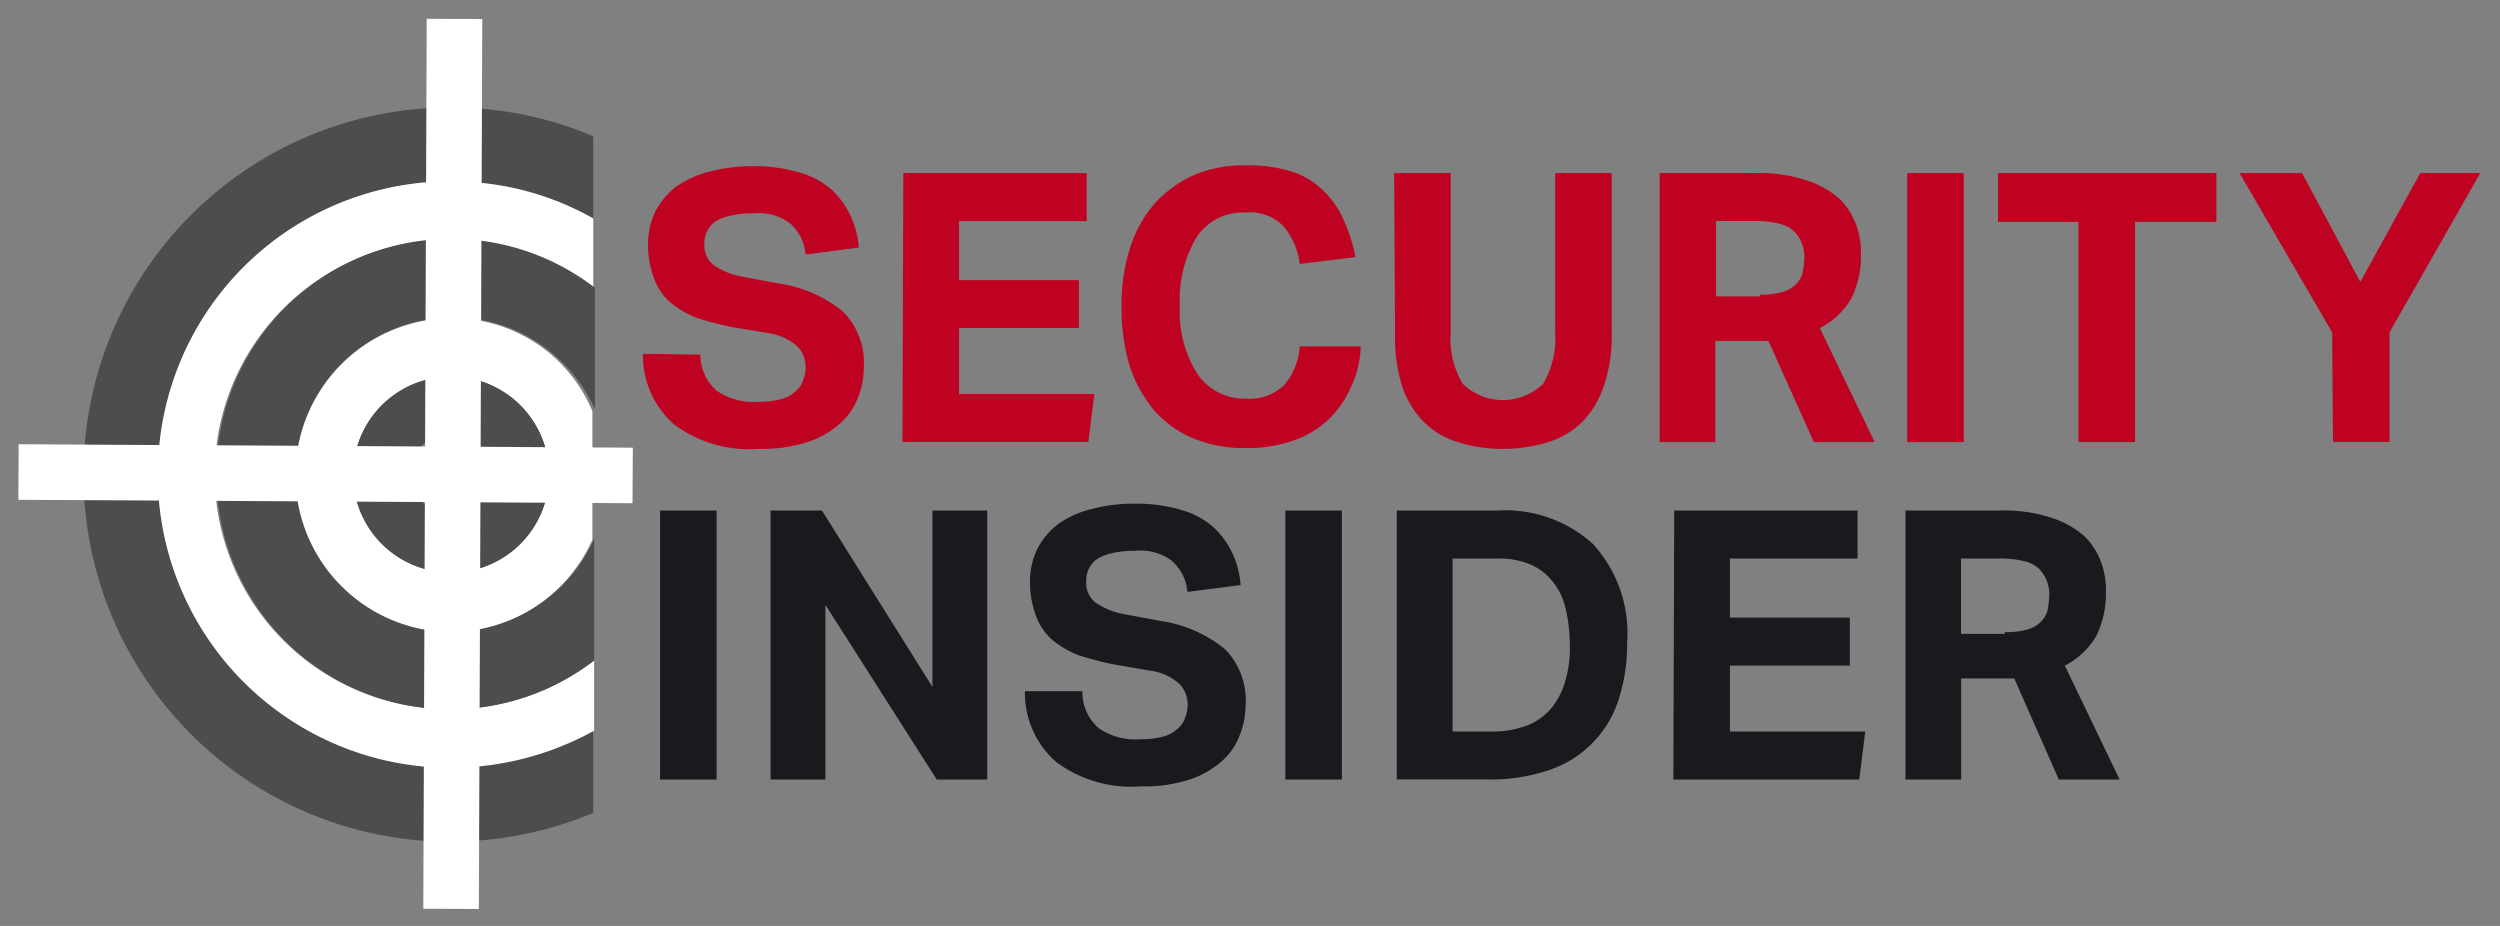 <?xml version="1.0" encoding="UTF-8"?>
<svg xmlns="http://www.w3.org/2000/svg" xmlns:xlink="http://www.w3.org/1999/xlink" width="135" height="50" viewBox="0 0 135 50">
  <rect x="0" y="0" width="135" height="50" fill="#808080" stroke="none"/>
  <defs>
    <clipPath id="clip-Security_Insider">
      <rect width="135" height="50"></rect>
    </clipPath>
  </defs>
  <g id="Security_Insider" data-name="Security Insider" clip-path="url(#clip-Security_Insider)">
    <g id="SEI" transform="translate(1 1.021)">
      <g id="Ebene_5_Kopie_Kopie_Kopie_Kopie_Kopie_Kopie_Kopie">
        <g id="Group_1" data-name="Group 1" transform="translate(3.528 4.777)">
          <path id="Path_1" data-name="Path 1" d="M48.151,48.492a2.182,2.182,0,1,0,1.989,2.359A2.18,2.18,0,0,0,48.151,48.492Z" transform="translate(-28.137 -30.837)" fill="none"></path>
          <path id="Path_2" data-name="Path 2" d="M26.07,45.93a15.833,15.833,0,1,1,2.775-31.545,15.187,15.187,0,0,1,6.29,1.943v-4.44a19.485,19.485,0,0,0-5.967-1.48,19.826,19.826,0,0,0-3.469,39.5,20.105,20.105,0,0,0,9.436-1.48v-4.44A15.875,15.875,0,0,1,26.07,45.93Z" transform="translate(-7.628 -10.328)" fill="#4d4d4d"></path>
          <path id="Path_3" data-name="Path 3" d="M16.324,33.409a15.818,15.818,0,0,0,14.385,17.16,16.028,16.028,0,0,0,9.112-1.943V44.834a12.837,12.837,0,0,1-8.834,2.59,12.676,12.676,0,1,1,2.22-25.254,12.5,12.5,0,0,1,6.568,2.59V20.967a15.4,15.4,0,0,0-6.29-1.943A15.792,15.792,0,0,0,16.324,33.409Z" transform="translate(-12.267 -14.967)" fill="#fff"></path>
          <path id="Path_4" data-name="Path 4" d="M23.144,37.308A12.664,12.664,0,0,0,43.5,48.455V41.887a8.435,8.435,0,0,1-16.1-4.209,8.532,8.532,0,0,1,9.2-7.724A8.421,8.421,0,0,1,43.542,34.9V28.335a12.688,12.688,0,0,0-20.4,8.973Z" transform="translate(-15.942 -18.589)" fill="#4d4d4d"></path>
          <path id="Path_5" data-name="Path 5" d="M41.365,34.961a8.476,8.476,0,0,0-1.526,16.882,8.389,8.389,0,0,0,8.418-4.949V39.956A8.169,8.169,0,0,0,41.365,34.961ZM45.9,43.841a5.293,5.293,0,1,1-4.81-5.735A5.321,5.321,0,0,1,45.9,43.841Z" transform="translate(-20.795 -23.549)" fill="#fff"></path>
          <path id="Path_6" data-name="Path 6" d="M44.808,41.772a5.293,5.293,0,1,0,4.81,5.735A5.288,5.288,0,0,0,44.808,41.772Zm-.648,7.4a2.182,2.182,0,1,1,2.359-1.989A2.18,2.18,0,0,1,44.16,49.173Z" transform="translate(-24.516 -27.216)" fill="#4d4d4d"></path>
        </g>
        <line id="Line_1" data-name="Line 1" x2="33.164" y2="0.185" transform="translate(0 24.468)" fill="none" stroke="#fff" stroke-width="3"></line>
        <line id="Line_2" data-name="Line 2" y1="48.057" x2="0.185" transform="translate(23.358)" fill="none" stroke="#fff" stroke-width="3"></line>
        <g id="Group_2" data-name="Group 2" transform="translate(33.719 7.909)">
          <path id="Path_7" data-name="Path 7" d="M76,27.376a2.576,2.576,0,0,0,.879,1.943,3.49,3.49,0,0,0,2.266.6,4.524,4.524,0,0,0,1.2-.139,1.819,1.819,0,0,0,.786-.416,1.294,1.294,0,0,0,.416-.6,1.917,1.917,0,0,0,.139-.74,1.63,1.63,0,0,0-.416-1.064,2.922,2.922,0,0,0-1.573-.74L77.8,25.9a17.716,17.716,0,0,1-1.989-.509,5.319,5.319,0,0,1-1.434-.833,3.224,3.224,0,0,1-.879-1.3,5.234,5.234,0,0,1-.324-1.8,4.033,4.033,0,0,1,.416-1.85,3.982,3.982,0,0,1,1.156-1.341,5.339,5.339,0,0,1,1.8-.786A8.693,8.693,0,0,1,78.82,17.2a8.4,8.4,0,0,1,2.636.37,4.375,4.375,0,0,1,1.711.971,4.711,4.711,0,0,1,.971,1.388,4.9,4.9,0,0,1,.416,1.665l-2.868.37a2.54,2.54,0,0,0-.879-1.711,2.872,2.872,0,0,0-1.943-.509,5.288,5.288,0,0,0-1.3.139,2.515,2.515,0,0,0-.786.324,1.446,1.446,0,0,0-.416.509,1.28,1.28,0,0,0-.139.6,1.387,1.387,0,0,0,.463,1.2,3.9,3.9,0,0,0,1.573.648l1.989.37a7.129,7.129,0,0,1,3.469,1.526,3.945,3.945,0,0,1,1.11,3.006,4.428,4.428,0,0,1-.37,1.758A3.5,3.5,0,0,1,83.4,31.215a4.886,4.886,0,0,1-1.758.925,7.986,7.986,0,0,1-2.5.324,6.8,6.8,0,0,1-4.533-1.3A4.941,4.941,0,0,1,72.9,27.329l3.1.046Z" transform="translate(-72.9 -17.154)" fill="#c00222"></path>
          <path id="Path_8" data-name="Path 8" d="M103.246,18h9.9v2.59h-6.892v3.191h6.475v2.59h-6.475v3.562h7.308l-.324,2.59H103.2L103.246,18Z" transform="translate(-89.185 -17.584)" fill="#c00222"></path>
          <path id="Path_9" data-name="Path 9" d="M141.7,27a5.363,5.363,0,0,1-.555,2.128,5.122,5.122,0,0,1-3.053,2.821,7.422,7.422,0,0,1-2.59.416,7.12,7.12,0,0,1-2.914-.555,5.8,5.8,0,0,1-2.081-1.526,7.474,7.474,0,0,1-1.3-2.405,11.019,11.019,0,0,1-.416-3.145,9.852,9.852,0,0,1,.463-3.191,6.761,6.761,0,0,1,1.341-2.405,6.411,6.411,0,0,1,2.128-1.526,6.826,6.826,0,0,1,2.821-.509,7.57,7.57,0,0,1,2.405.324,4.224,4.224,0,0,1,1.711,1.018,4.837,4.837,0,0,1,1.11,1.573,8.746,8.746,0,0,1,.648,2.035l-3.006.37a3.917,3.917,0,0,0-.879-2.035,2.5,2.5,0,0,0-2.035-.74,2.975,2.975,0,0,0-2.636,1.3,6.526,6.526,0,0,0-.925,3.7,6.23,6.23,0,0,0,.971,3.747,3.058,3.058,0,0,0,2.59,1.3,2.664,2.664,0,0,0,2.081-.74,3.6,3.6,0,0,0,.833-2.081H141.7V27Z" transform="translate(-102.944 -17.1)" fill="#c00222"></path>
          <path id="Path_10" data-name="Path 10" d="M160.6,18h3.053v8.649a4.741,4.741,0,0,0,.648,2.729,3.128,3.128,0,0,0,4.348,0,4.844,4.844,0,0,0,.648-2.729V18h3.053v8.649a8.441,8.441,0,0,1-.416,2.821,5.057,5.057,0,0,1-1.156,1.943,4.412,4.412,0,0,1-1.85,1.11,8.026,8.026,0,0,1-2.451.37,7.807,7.807,0,0,1-2.451-.37,4.413,4.413,0,0,1-1.85-1.11,5.056,5.056,0,0,1-1.156-1.943,8.812,8.812,0,0,1-.37-2.868L160.6,18Z" transform="translate(-120.036 -17.584)" fill="#c00222"></path>
          <path id="Path_11" data-name="Path 11" d="M191.646,18h5.134a8.073,8.073,0,0,1,2.821.416,4.894,4.894,0,0,1,1.758,1.018,3.884,3.884,0,0,1,.879,1.434,4.377,4.377,0,0,1,.231,1.526,5.227,5.227,0,0,1-.509,2.359,4.158,4.158,0,0,1-1.711,1.619l2.96,6.152h-3.284l-2.451-5.458h-2.868v5.458H191.6V18Zm5.365,6.568a4.524,4.524,0,0,0,1.2-.139,1.638,1.638,0,0,0,.74-.416,1.318,1.318,0,0,0,.37-.648,5.1,5.1,0,0,0,.093-.833,1.918,1.918,0,0,0-.139-.74,1.94,1.94,0,0,0-.416-.648,1.76,1.76,0,0,0-.833-.416,5.034,5.034,0,0,0-1.3-.139h-2.081v4.07h2.359v-.093Z" transform="translate(-136.697 -17.584)" fill="#c00222"></path>
          <path id="Path_12" data-name="Path 12" d="M220.5,18h3.053V32.524H220.5Z" transform="translate(-152.23 -17.584)" fill="#c00222"></path>
          <path id="Path_13" data-name="Path 13" d="M235.494,20.636H231.1V18h11.795v2.636H238.5V32.524h-3.053V20.636Z" transform="translate(-157.927 -17.584)" fill="#c00222"></path>
          <path id="Path_14" data-name="Path 14" d="M264.3,26.6l-5-8.6h3.376l3.145,5.874L269.059,18H272.3l-4.9,8.6v5.92h-3.053L264.3,26.6Z" transform="translate(-173.084 -17.584)" fill="#c00222"></path>
        </g>
        <g id="Group_3" data-name="Group 3" transform="translate(34.644 26.179)">
          <path id="Path_15" data-name="Path 15" d="M74.9,57.4h3.053V71.924H74.9Z" transform="translate(-74.9 -57.03)" fill="#19191e"></path>
          <path id="Path_16" data-name="Path 16" d="M87.846,57.4h2.729l5.967,9.528V57.4H99.5V71.924H96.773L90.76,62.488v9.436H87.8V57.4Z" transform="translate(-81.833 -57.03)" fill="#19191e"></path>
          <path id="Path_17" data-name="Path 17" d="M120.6,66.776a2.576,2.576,0,0,0,.879,1.943,3.49,3.49,0,0,0,2.266.6,4.524,4.524,0,0,0,1.2-.139,1.818,1.818,0,0,0,.786-.416,1.294,1.294,0,0,0,.416-.6,1.918,1.918,0,0,0,.139-.74,1.63,1.63,0,0,0-.416-1.064,2.922,2.922,0,0,0-1.573-.74l-1.9-.324a17.718,17.718,0,0,1-1.989-.509,5.319,5.319,0,0,1-1.434-.833,3.224,3.224,0,0,1-.879-1.3,5.234,5.234,0,0,1-.324-1.8,4.033,4.033,0,0,1,.416-1.85,3.982,3.982,0,0,1,1.156-1.341,5.339,5.339,0,0,1,1.8-.786,8.693,8.693,0,0,1,2.266-.278,8.4,8.4,0,0,1,2.636.37,4.375,4.375,0,0,1,1.711.971,4.711,4.711,0,0,1,.971,1.388,4.9,4.9,0,0,1,.416,1.665l-2.868.37a2.54,2.54,0,0,0-.879-1.711,2.872,2.872,0,0,0-1.943-.509,5.288,5.288,0,0,0-1.3.139,2.515,2.515,0,0,0-.786.324,1.446,1.446,0,0,0-.416.509,1.28,1.28,0,0,0-.139.6,1.387,1.387,0,0,0,.463,1.2,3.9,3.9,0,0,0,1.573.648l1.989.37a7.129,7.129,0,0,1,3.469,1.526,3.945,3.945,0,0,1,1.11,3.006,4.428,4.428,0,0,1-.37,1.758A3.5,3.5,0,0,1,128,70.615a4.886,4.886,0,0,1-1.758.925,7.986,7.986,0,0,1-2.5.324,6.8,6.8,0,0,1-4.533-1.3,4.941,4.941,0,0,1-1.711-3.839h3.1Z" transform="translate(-97.796 -56.6)" fill="#19191e"></path>
          <path id="Path_18" data-name="Path 18" d="M147.9,57.4h3.053V71.924H147.9Z" transform="translate(-114.135 -57.03)" fill="#19191e"></path>
          <path id="Path_19" data-name="Path 19" d="M160.9,57.4h5.412a7.06,7.06,0,0,1,5.18,1.8,7.133,7.133,0,0,1,1.85,5.365,9.622,9.622,0,0,1-.509,3.191,5.889,5.889,0,0,1-3.839,3.7,9.664,9.664,0,0,1-3.191.463h-4.9V57.4Zm5,11.933a5.371,5.371,0,0,0,2.035-.324,3.252,3.252,0,0,0,1.341-.971,4.053,4.053,0,0,0,.74-1.48,6.22,6.22,0,0,0,.231-1.943,8.6,8.6,0,0,0-.231-1.943,3.463,3.463,0,0,0-.694-1.434,3.005,3.005,0,0,0-1.2-.925,4.336,4.336,0,0,0-1.8-.324h-2.405v9.343Z" transform="translate(-121.122 -57.03)" fill="#19191e"></path>
          <path id="Path_20" data-name="Path 20" d="M193.246,57.4h9.9v2.59h-6.892v3.191h6.475v2.59h-6.475v3.562h7.308l-.324,2.59H193.2l.046-14.524Z" transform="translate(-138.482 -57.03)" fill="#19191e"></path>
          <path id="Path_21" data-name="Path 21" d="M220.3,57.4h5.134a8.073,8.073,0,0,1,2.821.416,4.894,4.894,0,0,1,1.758,1.018,3.884,3.884,0,0,1,.879,1.434,4.377,4.377,0,0,1,.231,1.526,5.227,5.227,0,0,1-.509,2.359,4.158,4.158,0,0,1-1.711,1.619l2.96,6.152h-3.284l-2.405-5.458h-2.868v5.458H220.3Zm5.365,6.568a4.523,4.523,0,0,0,1.2-.139,1.638,1.638,0,0,0,.74-.416,1.319,1.319,0,0,0,.37-.648,5.1,5.1,0,0,0,.092-.833,1.917,1.917,0,0,0-.139-.74,1.94,1.94,0,0,0-.416-.648,1.76,1.76,0,0,0-.833-.416,5.034,5.034,0,0,0-1.3-.139h-2.081v4.07h2.359v-.093Z" transform="translate(-153.048 -57.03)" fill="#19191e"></path>
        </g>
      </g>
    </g>
  </g>
</svg>
